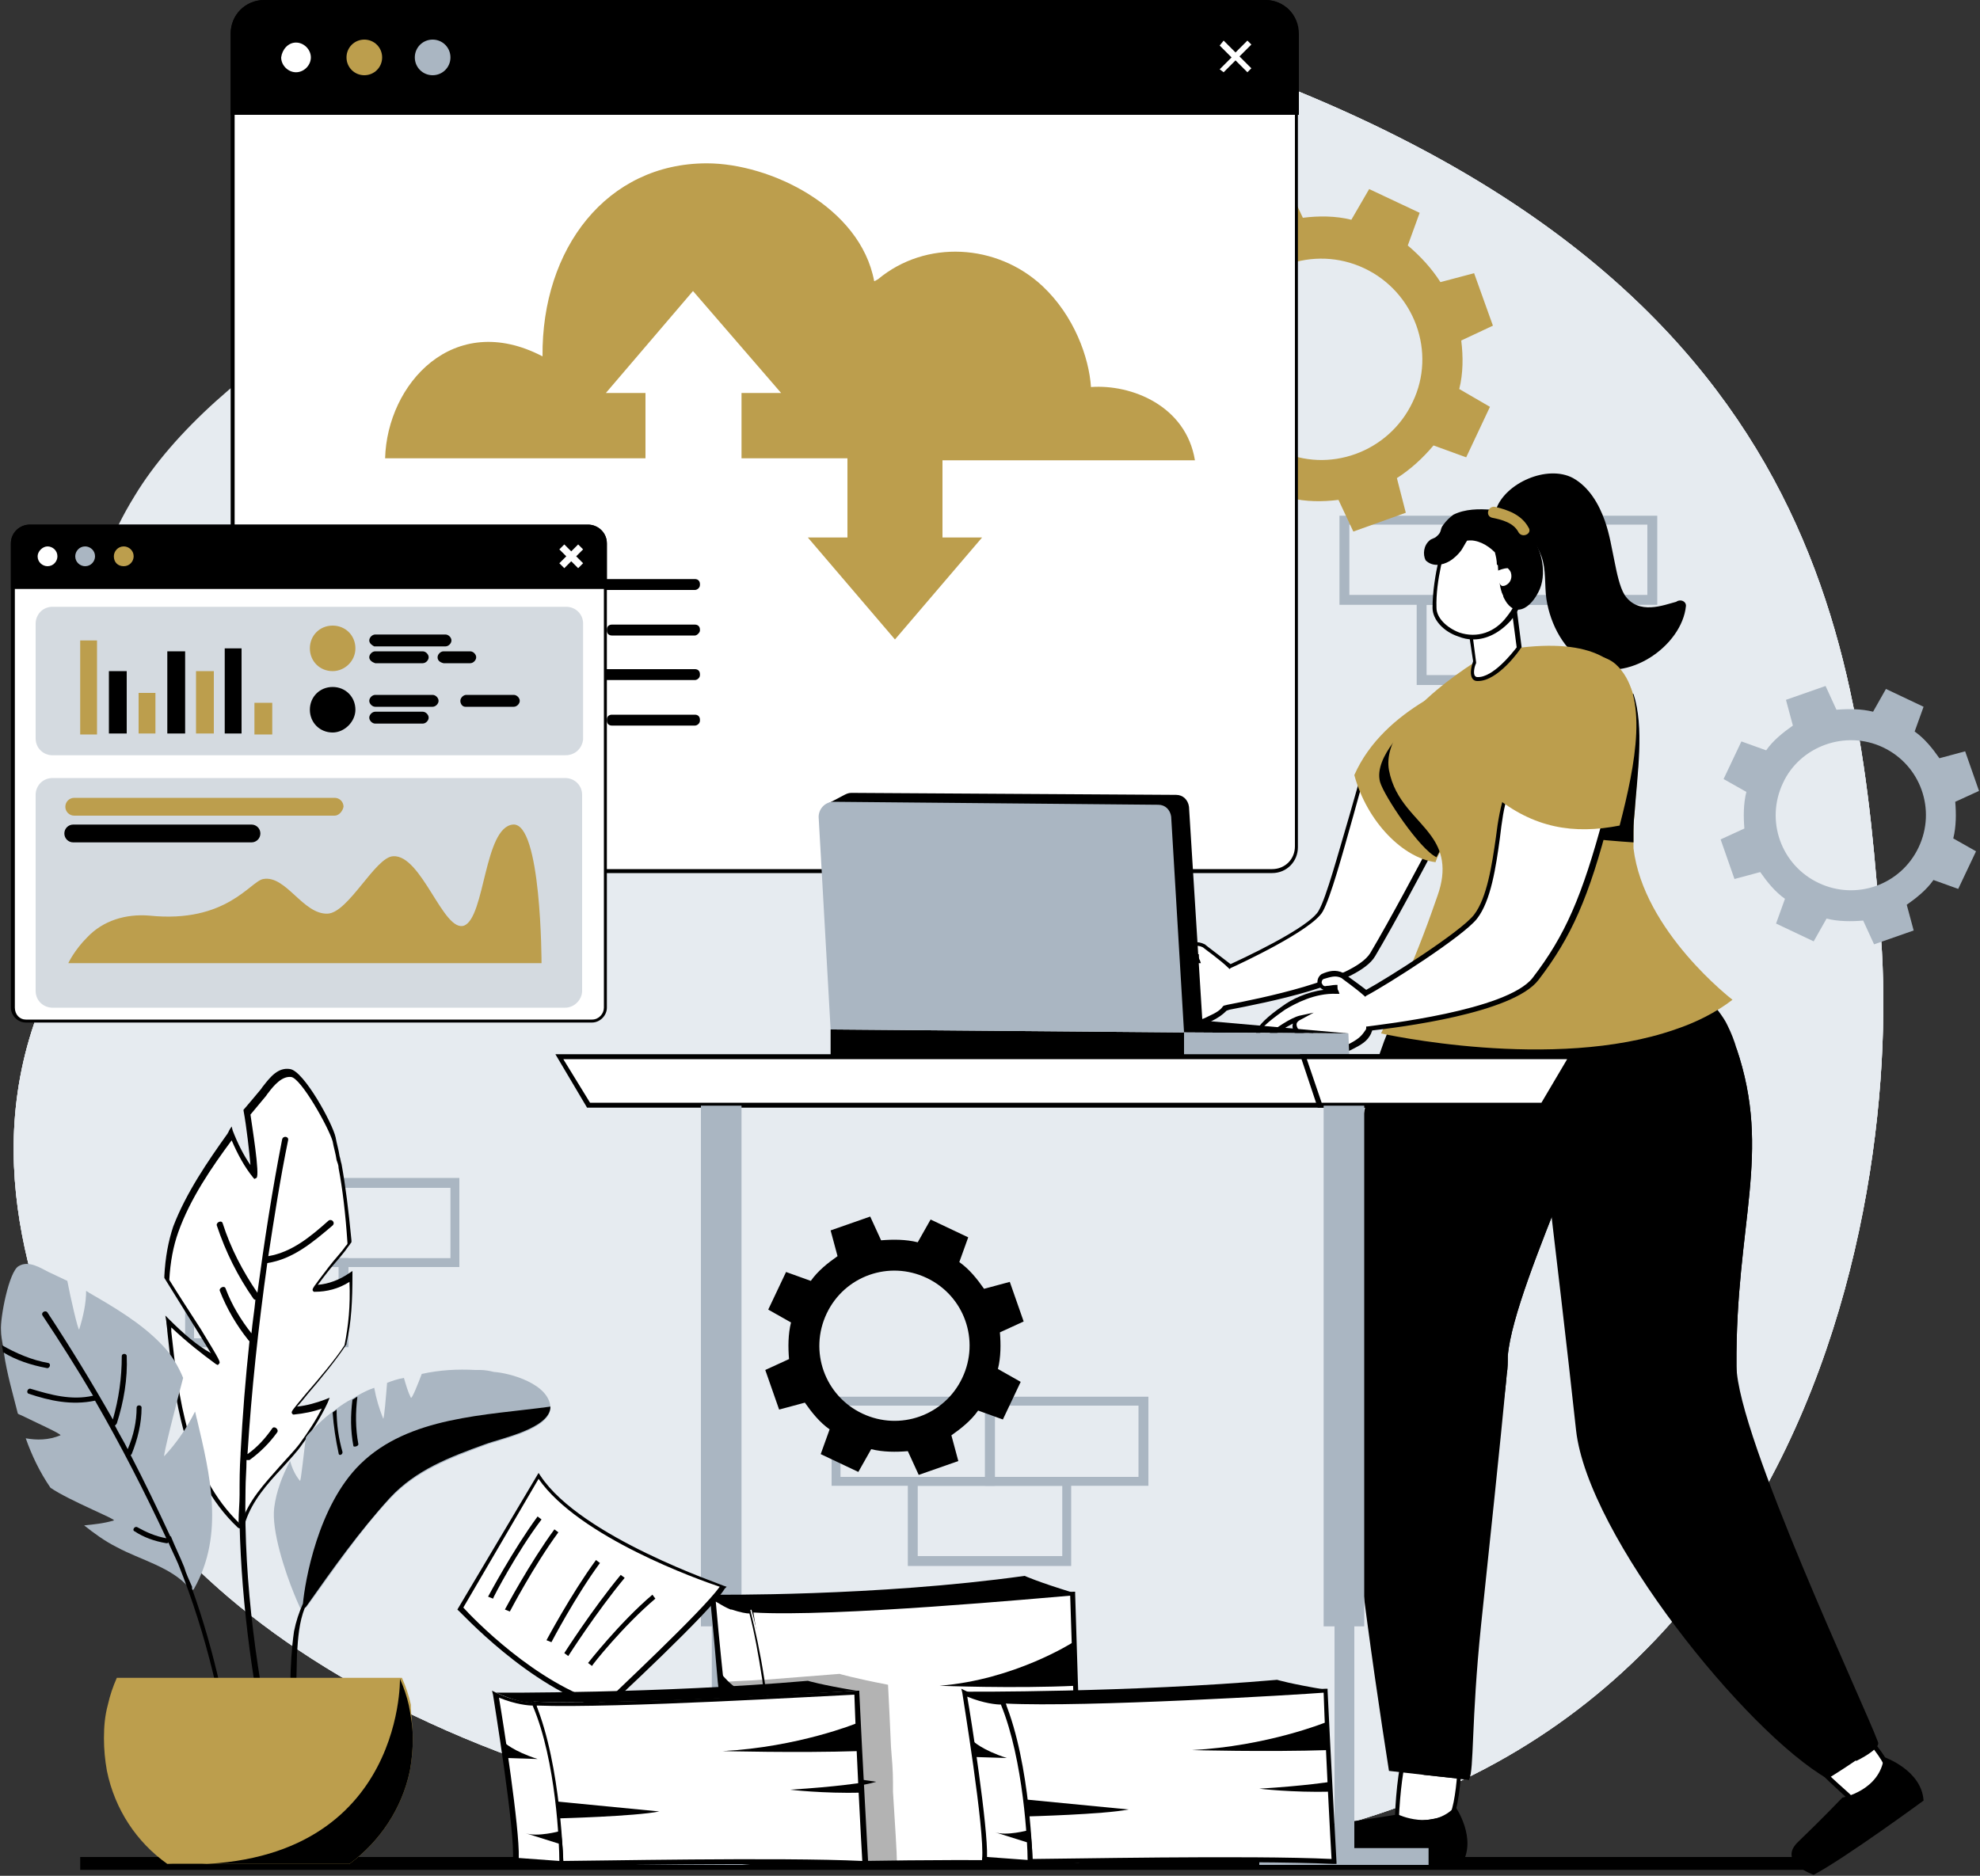 <?xml version="1.0" encoding="utf-8"?>
<!-- Generator: Adobe Illustrator 27.8.0, SVG Export Plug-In . SVG Version: 6.00 Build 0)  -->
<svg version="1.1" id="Layer_1" xmlns="http://www.w3.org/2000/svg" xmlns:xlink="http://www.w3.org/1999/xlink" x="0px" y="0px"
	 viewBox="0 0 200 189.5" style="enable-background:new 0 0 200 189.5;" xml:space="preserve">
<rect x="0" y="0" width="200" height="189.5" fill="#333333" stroke="none"/>
<style type="text/css">
	.st0{fill:#E6EBF0;}
	.st1{fill:#AAB6C2;}
	.st2{fill:#BC9E4D;}
	.st3{fill:#FFFFFF;}
	.st4{opacity:0.5;}
	.st5{opacity:0.5;fill:#AAB6C2;}
	.st6{opacity:0.3;}
</style>
<g>
	<g>
		<g>
			<path class="st0" d="M5.9,97.7c-9,17.2-2.4,33.5,1.3,42.6c7.6,18.8,33.1,42.8,94.3,47c78.8,5.4,90.7-63.1,88.5-92.6
				c-2.2-29.5-5.6-68.2-70.3-89.7C55.1-16.6,80.4,58.2,30.7,80.1C21.8,84,10.4,89,5.9,97.7z"/>
			<g>
				<defs>
					<path id="SVGID_1_" d="M5.9,97.7c-9,17.2-2.4,33.5,1.3,42.6c7.6,18.8,33.1,42.8,94.3,47c78.8,5.4,90.7-63.1,88.5-92.6
						c-2.2-29.5-5.6-68.2-70.3-89.7C55.1-16.6,80.4,58.2,30.7,80.1C21.8,84,10.4,89,5.9,97.7z"/>
				</defs>
				<use xlink:href="#SVGID_1_"  style="overflow:visible;fill:#E6EBF0;"/>
				<clipPath id="SVGID_00000103946220719920281510000006766123881251217295_">
					<use xlink:href="#SVGID_1_"  style="overflow:visible;"/>
				</clipPath>
			</g>
			<path class="st0" d="M10.6,66.5c0.8,1.8,2.4,3,4.3,3.2c7.4,0.7,18.1-2.4,29.1-16.3c12.3-15.5,25.8-31.5,12.6-30.2
				c-13.2,1.2-35.1,13.8-43,26.9C8.6,58.2,9.3,63.6,10.6,66.5z"/>
			<g>
				<defs>
					<path id="SVGID_00000050626976001830080490000001536299715299973513_" d="M5.9,97.7c-9,17.2-2.4,33.5,1.3,42.6
						c7.6,18.8,33.1,42.8,94.3,47c78.8,5.4,90.7-63.1,88.5-92.6c-2.2-29.5-5.6-68.2-70.3-89.7C55.1-16.6,80.4,58.2,30.7,80.1
						C21.8,84,10.4,89,5.9,97.7z"/>
				</defs>
				<use xlink:href="#SVGID_00000050626976001830080490000001536299715299973513_"  style="overflow:visible;fill:#E6EBF0;"/>
				<clipPath id="SVGID_00000057829896994677255330000018173407163807956886_">
					<use xlink:href="#SVGID_00000050626976001830080490000001536299715299973513_"  style="overflow:visible;"/>
				</clipPath>
			</g>
		</g>
		<g>
			<rect x="8.1" y="187.6" width="175.4" height="1.3"/>
		</g>
		<g>
			<g>
				<g>
					<g>
						<path class="st1" d="M46.4,128H29.9v-9h16.5V128z M30.9,127.1h14.6v-7.1H30.9V127.1z"/>
					</g>
					<g>
						<path class="st1" d="M35.1,136.1H18.7v-9h16.5V136.1z M19.6,135.2h14.6V128H19.6V135.2z"/>
					</g>
				</g>
				<g>
					<path class="st1" d="M87,50.5H70.6v-9H87V50.5z M71.5,49.5h14.6v-7.1H71.5V49.5z"/>
				</g>
				<g>
					<g>
						<path class="st1" d="M116,150.1H99.5v-9H116V150.1z M100.4,149.2H115V142h-14.6V149.2z"/>
					</g>
					<g>
						<path class="st1" d="M100.4,150.1H84v-9h16.5V150.1z M84.9,149.2h14.6V142H84.9V149.2z"/>
					</g>
					<g>
						<path class="st1" d="M108.2,158.2H91.7v-9h16.5V158.2z M92.7,157.2h14.6v-7.1H92.7V157.2z"/>
					</g>
				</g>
			</g>
			<g>
				<g>
					<g>
						<path class="st1" d="M102.5,91.6H86.1v-9h16.5V91.6z M87,90.7h14.6v-7.1H87V90.7z"/>
					</g>
					<g>
						<path class="st1" d="M113.8,99.7H97.4v-9h16.5V99.7z M98.3,98.8h14.6v-7.1H98.3V98.8z"/>
					</g>
				</g>
				<g>
					<g>
						<path class="st1" d="M167.4,61.1h-16.5v-9h16.5V61.1z M151.8,60.1h14.6V53h-14.6V60.1z"/>
					</g>
					<g>
						<path class="st1" d="M151.8,61.1h-16.5v-9h16.5V61.1z M136.3,60.1h14.6V53h-14.6V60.1z"/>
					</g>
					<g>
						<path class="st1" d="M159.6,69.2h-16.5v-9h16.5V69.2z M144.1,68.2h14.6v-7.1h-14.6V68.2z"/>
					</g>
				</g>
			</g>
		</g>
	</g>
	<g>
		<g>
			<g>
				<path class="st2" d="M118.7,26.3l-2.4,5.1l3.1,1.8c-0.4,1.6-0.4,3.3-0.2,4.9l-3.2,1.5l1.9,5.3l3.4-0.9c0.9,1.4,2,2.6,3.3,3.7
					l-1.2,3.3l5.1,2.4l1.8-3.1c1.6,0.4,3.3,0.4,4.9,0.2l1.5,3.2l5.3-1.9l-0.9-3.5c1.4-0.9,2.6-2,3.7-3.3l3.3,1.2l2.4-5.1l-3.1-1.8
					c0.4-1.6,0.4-3.3,0.2-4.9l3.2-1.5l-1.9-5.3l-3.4,0.9c-0.9-1.4-2-2.6-3.3-3.7l1.2-3.3l-5.1-2.4l-1.8,3.1
					c-1.6-0.4-3.3-0.4-4.9-0.2l-1.5-3.2l-5.3,1.9l0.9,3.4c-1.4,0.9-2.6,2-3.7,3.3L118.7,26.3z M137.8,27.1c5.1,2.4,7.3,8.5,4.9,13.5
					c-2.4,5.1-8.5,7.3-13.5,4.9c-5.1-2.4-7.3-8.5-4.9-13.5C126.6,26.9,132.7,24.7,137.8,27.1z"/>
			</g>
		</g>
		<g>
			<g>
				<path d="M79.4,128.5l-1.8,3.8l2.3,1.3c-0.3,1.2-0.3,2.5-0.2,3.7l-2.4,1.1l1.4,4l2.6-0.7c0.7,1,1.5,2,2.5,2.7l-0.9,2.5l3.8,1.8
					l1.3-2.3c1.2,0.3,2.5,0.3,3.7,0.2l1.1,2.4l4-1.4l-0.7-2.6c1-0.7,2-1.5,2.7-2.5l2.5,0.9l1.8-3.8l-2.3-1.3
					c0.3-1.2,0.3-2.5,0.2-3.7l2.4-1.1l-1.4-4l-2.6,0.7c-0.7-1-1.5-2-2.5-2.7l0.9-2.5l-3.8-1.8l-1.3,2.3c-1.2-0.3-2.5-0.3-3.7-0.2
					l-1.1-2.4l-4,1.4l0.7,2.6c-1,0.7-2,1.5-2.7,2.5L79.4,128.5z M93.6,129.1c3.8,1.8,5.4,6.3,3.6,10.1c-1.8,3.8-6.3,5.4-10.1,3.6
					s-5.4-6.3-3.6-10.1C85.3,128.9,89.8,127.3,93.6,129.1z"/>
			</g>
		</g>
		<g>
			<path class="st1" d="M175.9,74.9l-1.8,3.8l2.3,1.3c-0.3,1.2-0.3,2.5-0.2,3.7l-2.4,1.1l1.4,4l2.6-0.7c0.7,1,1.5,2,2.5,2.7
				l-0.9,2.5l3.8,1.8l1.3-2.3c1.2,0.3,2.5,0.3,3.7,0.2l1.1,2.4l4-1.4l-0.7-2.6c1-0.7,2-1.5,2.7-2.5l2.5,0.9l1.8-3.8l-2.3-1.3
				c0.3-1.2,0.3-2.5,0.2-3.7l2.4-1.1l-1.4-4l-2.6,0.7c-0.7-1-1.5-2-2.5-2.7l0.9-2.5l-3.8-1.8l-1.3,2.3c-1.2-0.3-2.5-0.3-3.7-0.2
				l-1.1-2.4l-4,1.4l0.7,2.6c-1,0.7-2,1.5-2.7,2.5L175.9,74.9z M190.2,75.5c3.8,1.8,5.4,6.3,3.6,10.1c-1.8,3.8-6.3,5.4-10.1,3.6
				c-3.8-1.8-5.4-6.3-3.6-10.1C181.8,75.4,186.4,73.7,190.2,75.5z"/>
		</g>
		<g>
			<g>
				<g>
					<g>
						<path class="st3" d="M26,88c-1.4,0-2.5-1.1-2.5-2.5V3.4c0-1.8,1.4-3.2,3.2-3.2h101.1c1.8,0,3.2,1.4,3.2,3.2v82.2
							c0,1.4-1.1,2.5-2.5,2.5H26z"/>
						<path d="M127.8,0.3c1.7,0,3,1.4,3,3v82.2c0,1.3-1,2.3-2.3,2.3H26c-1.3,0-2.3-1-2.3-2.3V3.4c0-1.7,1.4-3,3-3H127.8L127.8,0.3z
							 M127.8,0H26.7c-1.9,0-3.4,1.5-3.4,3.4v82.2c0,1.5,1.2,2.6,2.6,2.6h102.6c1.5,0,2.6-1.2,2.6-2.6V3.4
							C131.2,1.5,129.7,0,127.8,0L127.8,0z"/>
					</g>
				</g>
				<g>
					<path d="M131.2,11.6H23.3V3.4c0-1.9,1.5-3.4,3.4-3.4h101.1c1.9,0,3.4,1.5,3.4,3.4V11.6z"/>
				</g>
				<g>
					<path class="st1" d="M41.9,5.8c0-1,0.8-1.8,1.8-1.8c1,0,1.8,0.8,1.8,1.8c0,1-0.8,1.8-1.8,1.8C42.7,7.6,41.9,6.8,41.9,5.8z"/>
					<path class="st2" d="M35,5.8c0-1,0.8-1.8,1.8-1.8c1,0,1.8,0.8,1.8,1.8c0,1-0.8,1.8-1.8,1.8C35.8,7.6,35,6.8,35,5.8z"/>
					<g>
						<path class="st3" d="M29.9,7.4c-0.9,0-1.6-0.7-1.6-1.6c0-0.9,0.7-1.6,1.6-1.6c0.9,0,1.6,0.7,1.6,1.6
							C31.6,6.7,30.8,7.4,29.9,7.4z"/>
						<path d="M29.9,4.3c0.8,0,1.5,0.7,1.5,1.5c0,0.8-0.7,1.5-1.5,1.5c-0.8,0-1.5-0.7-1.5-1.5C28.5,5,29.1,4.3,29.9,4.3L29.9,4.3z
							 M29.9,4c-1,0-1.8,0.8-1.8,1.8c0,1,0.8,1.8,1.8,1.8c1,0,1.8-0.8,1.8-1.8C31.7,4.8,30.9,4,29.9,4L29.9,4z"/>
					</g>
				</g>
				<g>
					<polygon class="st3" points="122.9,7 124.2,5.8 122.9,4.5 123.6,3.8 124.8,5.1 126.1,3.8 126.7,4.5 125.5,5.8 126.7,7 
						126.1,7.7 124.8,6.4 123.6,7.7 					"/>
					<path d="M123.6,4.1l1,1l0.2,0.2l0.2-0.2l1-1l0.4,0.4l-1,1l-0.2,0.2l0.2,0.2l1,1l-0.4,0.4l-1-1l-0.2-0.2l-0.2,0.2l-1,1L123.2,7
						l1-1l0.2-0.2l-0.2-0.2l-1-1L123.6,4.1L123.6,4.1z M126.1,3.6l-1.3,1.3l-1.3-1.3l-0.9,0.9l1.3,1.3L122.7,7l0.9,0.9l1.3-1.3
						l1.3,1.3L127,7l-1.3-1.3l1.3-1.3L126.1,3.6L126.1,3.6z"/>
				</g>
			</g>
			<g>
				<path class="st2" d="M95.2,54.3h4l-8.8,10.3l-8.8-10.3h4v-8H74.9v-6.6h4L70,29.4l-8.8,10.3h4v6.6H38.9c0.2-7.5,6.9-15,15.9-10.3
					c-0.1-10.9,6.5-19.5,16.6-19.5c6.4,0,15.5,4.4,16.9,11.9c0.1,0,0.2-0.1,0.4-0.2c4.8-4,12-3.6,16.6,0.7c3.2,3,4.7,7.2,4.9,10.2
					c4.1-0.3,9.6,1.9,10.5,7.4H95.2V54.3z"/>
			</g>
			<g>
				<path d="M54.3,59.6H38.8c-0.3,0-0.5-0.2-0.5-0.5V59c0-0.3,0.2-0.5,0.5-0.5h15.5c0.3,0,0.5,0.2,0.5,0.5v0.1
					C54.8,59.4,54.6,59.6,54.3,59.6z"/>
				<path d="M70.2,59.6H57c-0.3,0-0.5-0.2-0.5-0.5V59c0-0.3,0.2-0.5,0.5-0.5h13.2c0.3,0,0.5,0.2,0.5,0.5v0.1
					C70.7,59.4,70.4,59.6,70.2,59.6z"/>
				<path d="M48.9,64.2H38.8c-0.3,0-0.5-0.2-0.5-0.5v-0.1c0-0.3,0.2-0.5,0.5-0.5h10.1c0.3,0,0.5,0.2,0.5,0.5v0.1
					C49.4,63.9,49.2,64.2,48.9,64.2z"/>
				<path d="M59.6,64.2H51c-0.3,0-0.5-0.2-0.5-0.5v-0.1c0-0.3,0.2-0.5,0.5-0.5h8.5c0.3,0,0.5,0.2,0.5,0.5v0.1
					C60,63.9,59.8,64.2,59.6,64.2z"/>
				<path d="M70.2,64.2h-8.4c-0.3,0-0.5-0.2-0.5-0.5v-0.1c0-0.3,0.2-0.5,0.5-0.5h8.4c0.3,0,0.5,0.2,0.5,0.5v0.1
					C70.7,63.9,70.4,64.2,70.2,64.2z"/>
				<path d="M54.3,68.7H38.8c-0.3,0-0.5-0.2-0.5-0.5v-0.1c0-0.3,0.2-0.5,0.5-0.5h15.5c0.3,0,0.5,0.2,0.5,0.5v0.1
					C54.8,68.5,54.6,68.7,54.3,68.7z"/>
				<path d="M70.2,68.7H57c-0.3,0-0.5-0.2-0.5-0.5v-0.1c0-0.3,0.2-0.5,0.5-0.5h13.2c0.3,0,0.5,0.2,0.5,0.5v0.1
					C70.7,68.5,70.4,68.7,70.2,68.7z"/>
				<path d="M48.9,73.3H38.8c-0.3,0-0.5-0.2-0.5-0.5v-0.1c0-0.3,0.2-0.5,0.5-0.5h10.1c0.3,0,0.5,0.2,0.5,0.5v0.1
					C49.4,73.1,49.2,73.3,48.9,73.3z"/>
				<path d="M59.6,73.3H51c-0.3,0-0.5-0.2-0.5-0.5v-0.1c0-0.3,0.2-0.5,0.5-0.5h8.5c0.3,0,0.5,0.2,0.5,0.5v0.1
					C60,73.1,59.8,73.3,59.6,73.3z"/>
				<path d="M70.2,73.3h-8.4c-0.3,0-0.5-0.2-0.5-0.5v-0.1c0-0.3,0.2-0.5,0.5-0.5h8.4c0.3,0,0.5,0.2,0.5,0.5v0.1
					C70.7,73.1,70.4,73.3,70.2,73.3z"/>
			</g>
		</g>
		<g>
			<g>
				<g>
					<g>
						<path class="st3" d="M113,101.4c0.2-0.8,1.9-2,2.6-2.5c1.5-1,3.4-1.8,5.3-1.7c0-0.1-0.1-0.3-0.1-0.4c-0.3,0-0.6,0-0.8,0.1
							c-0.7,0.1-1.1-0.9-0.4-1.2c0.7-0.3,1.3-0.5,2-0.1c0.1,0,1.8,1.3,2.7,2.1c3.2-1.4,8.3-4.1,9.2-5.6c1.4-2.5,4.4-15.2,4.9-15.4
							c5.3-1.9,8.4,5.8,7.3,7.1c-0.1,0.1-4.5,8.5-7,12.7c-1.7,2.9-11.9,4.8-14.9,5.4c-0.3,0.4-0.8,0.7-1.6,1.1
							c-1.7,1-2.8-0.1-2.4-0.4c-1,0.4-1.9-0.3-1.6-0.7c-0.9,0.1-2.2-1.2-0.9-1.9c-0.8,0.2-2.4,1.2-3.1,1.8
							C113.6,102.4,112.8,102,113,101.4z"/>
						<path d="M120.8,103.6c-0.6,0-1-0.2-1.2-0.5c0-0.1-0.1-0.1-0.1-0.2c-0.6,0.1-1.2-0.1-1.5-0.4c-0.1-0.1-0.1-0.2-0.1-0.4
							c-0.6-0.1-1.2-0.5-1.3-1c0-0.1-0.1-0.3,0-0.6c-0.8,0.4-1.7,1-2.2,1.5c-0.4,0.4-0.8,0.4-1.2,0.2c-0.3-0.2-0.4-0.5-0.3-0.9
							c0.2-0.6,1.1-1.5,2.7-2.6c0.8-0.6,2.4-1.4,4.1-1.6c-0.3-0.1-0.5-0.4-0.6-0.6c-0.1-0.4,0.1-0.8,0.4-1c0.7-0.3,1.4-0.5,2.2-0.1
							c0.1,0.1,1.7,1.3,2.6,2c3.9-1.8,8.2-4.1,8.9-5.4c0.8-1.4,2-5.9,3.1-9.6c1.4-5,1.7-5.8,2-5.9c2.3-0.8,4.6,0,6.2,2.3
							c1.3,1.9,2,4.3,1.3,5.1c0,0-0.3,0.5-0.6,1.2c-1.3,2.5-4.4,8.3-6.3,11.5c-1.7,2.9-11.1,4.7-14.7,5.4l-0.3,0.1
							c-0.4,0.4-0.8,0.7-1.6,1.1C121.7,103.5,121.2,103.6,120.8,103.6z M121.2,101.8l-1.3,0.9c0,0,0.1,0.1,0.2,0.2
							c0.2,0.1,0.8,0.4,1.9-0.2c0.9-0.4,1.3-0.7,1.5-1l0.1-0.1l0.4-0.1c3.1-0.6,12.7-2.5,14.4-5.2c1.9-3.2,5-9,6.3-11.5
							c0.6-1.1,0.6-1.2,0.7-1.2c0.4-0.5,0.1-2.7-1.3-4.6c-0.9-1.3-2.8-3.2-5.7-2.2c-0.3,0.4-1,3.1-1.7,5.6c-1.1,3.9-2.3,8.3-3.1,9.7
							c-1.1,1.9-8.4,5.3-9.3,5.7l-0.1,0.1l-0.1-0.1c-0.8-0.8-2.5-2-2.6-2.1c-0.6-0.3-1.1-0.1-1.8,0.1c-0.2,0.1-0.2,0.3-0.2,0.4
							c0.1,0.2,0.2,0.4,0.5,0.3c0.3,0,0.6-0.1,0.9-0.1l0.2,0l0,0.2c0,0.1,0,0.3,0.1,0.4l0.1,0.3l-0.3,0c-2.2-0.1-4.2,1-5.2,1.6
							c-2.1,1.4-2.5,2-2.6,2.3l0,0c0,0.2,0,0.3,0.1,0.4c0.1,0.1,0.4,0.1,0.7-0.2c0.7-0.6,2.3-1.7,3.2-1.9l1.4-0.3l-1.3,0.7
							c-0.4,0.2-0.5,0.4-0.4,0.7c0.1,0.4,0.7,0.8,1.2,0.7l0.5-0.1l-0.3,0.4c0,0,0,0.1,0,0.2c0.2,0.2,0.7,0.4,1.3,0.2L121.2,101.8z"
							/>
					</g>
					<g>
						<path class="st2" d="M147.9,77.9c0.3,1.3,0.2,3.6-1.1,5.7c-0.2,0.3-1.6,2.8-1.8,3.5c-3.2-0.4-6.9-4-8.2-8.8
							c1.5-3.4,4.3-5.8,7.1-7.5c0.4-0.2,0.7-0.4,1.1-0.6c0.9-0.5,1.9-0.9,2.7-1.2C150.8,67.9,147.5,76.2,147.9,77.9z"/>
					</g>
					<g>
						<path d="M144.9,70.6c-0.2,0.4-0.4,0.8-0.6,1.2c-1.5,3.9-0.8,8.3,2.7,11.3c-0.2,0.3-1.7,3.1-1.9,3.5c-1.7-0.8-5.3-6.2-5.7-7.6
							c-0.7-2.6,3.1-5.9,3.2-6.1c0,0,1.8-2.5,2.2-2.7C145,70.3,145,70.4,144.9,70.6z"/>
					</g>
				</g>
				<g>
					<g>
						<path class="st3" d="M183.2,177.7c0-0.7,4.4-3.3,4.6-3.1c0.7,0.7,3,3.4,2.8,4c-0.1,0.6-2.4,4.3-3,3.6
							C187.1,181.7,183.2,178.4,183.2,177.7z"/>
						<path d="M187.8,182.6c-0.1,0-0.3-0.1-0.4-0.2c-0.1-0.1-0.5-0.5-1-0.9c-2.3-2.1-3.5-3.3-3.5-3.8l0,0c0-0.9,3.5-2.9,4.4-3.3
							c0.2-0.1,0.4-0.1,0.6,0c0.4,0.4,3.1,3.4,2.9,4.2c-0.1,0.6-1.9,3.6-2.9,3.9C188,182.6,187.9,182.6,187.8,182.6z M183.4,177.7
							c0,0.5,2.3,2.5,3.3,3.4c0.5,0.5,0.9,0.8,1,1c0,0,0.1,0,0.2-0.1c0.8-0.5,2.3-3,2.4-3.5c0.1-0.5-1.8-2.8-2.7-3.8
							C187,175,183.5,177.2,183.4,177.7z"/>
					</g>
				</g>
				<g>
					<path d="M190.3,177.5c0,0,3.8,1.3,4,4.4c0,0-7.9,5.8-11.1,7.5c0,0-3.8-1.3-1.5-3.4c2.3-2.2,4.4-4.4,4.4-4.4
						S189.9,180.9,190.3,177.5z"/>
				</g>
				<g>
					<g>
						<path class="st3" d="M141.9,177.6c0.6-0.5,5.4,0.8,5.4,1.1c0,0.9-0.3,4.5-0.9,4.9c-0.5,0.4-5.5,1.2-5.4,0.3
							C141.1,183,141.4,178.1,141.9,177.6z"/>
						<path d="M142.4,184.5c-0.5,0-1-0.1-1.2-0.2c-0.3-0.1-0.3-0.4-0.3-0.5c0-1,0.3-5.8,0.9-6.4l0,0c0.6-0.6,4.5,0.5,5.4,0.9
							c0.2,0.1,0.4,0.2,0.4,0.4c0,0.6-0.3,4.6-1,5C146.2,184,143.9,184.5,142.4,184.5z M141.3,183.8c0,0,0,0.1,0.3,0.1
							c1.2,0.3,4.5-0.3,4.8-0.6c0.4-0.3,0.8-3.3,0.8-4.6c-0.6-0.4-4.6-1.3-5.1-1C141.8,178.1,141.4,181.1,141.3,183.8L141.3,183.8z"
							/>
					</g>
				</g>
				<g>
					<path d="M147,182.5c0,0,2.3,3.3,0.6,5.9c0,0-9.8,0-13.4-0.6c0,0-2.3-3.3,0.9-3.6c3.1-0.4,6.1-0.9,6.1-0.9S144.7,185,147,182.5z
						"/>
				</g>
				<g>
					<path d="M140.3,178.9l3.5,0.4l4.6,0.5l0,0c0,0,0-0.1,0-0.1c0,0,0,0,0,0c0.4-0.9,0-8.4-0.1-14.6c0-7.8,3.3-18.7,3.9-26.3
						c0.1-0.6,0.1-1.2,0.1-1.8c0.3-3.8,3.3-11.2,5.8-17.5c0.4-0.9,0.7-1.8,1-2.7c1.6-4.2,2.7-7.6,2-8.4c-1.8-2-11.6-16.5-17.6-9.8
						c-6.8,7.7-7.9,27.7-7.9,38.6C135.7,147.9,138.6,168.1,140.3,178.9z"/>
				</g>
				<g>
					<path d="M143.8,179.3l4.6,0.5l0,0c0,0,0-0.1,0-0.1c0,0,0,0,0,0c0.5-0.8,0.2-5.8,1.2-15.5c0.8-7.7,1.9-17.8,2.6-25.4
						c0.1-0.6,0.1-1.2,0.1-1.8c0.3-3.8,3.3-11.2,5.8-17.5c0.4-0.9,0.7-1.8,1-2.7c-0.1,0-0.1-0.1-0.2-0.1c-0.2-0.1-0.4-0.1-0.5,0
						c-1.5-2-4.8-4-6.6-1.1c-1,1.7,0.1,3.6,0.2,5.3c0.2,3.5-2,6.6-3.3,9.6c-4.8,10.8-0.9,22.8-2.2,34.1
						C145.9,170.5,143.3,173.2,143.8,179.3z"/>
				</g>
				<g>
					<path d="M159.2,144.5c1.2,10.7,17.2,30.5,25.4,35.2c0,0,5.2-3.2,5-3.7c-1.3-3.6-4.8-7.8-6.9-14.7c-3.8-12.3-7.3-16.1-7.3-23.3
						c-0.1-14.4,3.6-21.5,0-32.1c-0.2-0.7-0.5-1.5-0.9-2.3c-0.8-1.8-4-4.8-5.3-6.9c-0.2-0.3-10.8,1.3-14.7,5.5
						C154.2,102.7,157.4,127.8,159.2,144.5z"/>
				</g>
				<g>
					<path d="M173,132.9c-0.1,0.7-0.1,1.5-0.1,2.2c-0.1,7.1,2.3,13,5.5,19.2c3.2,6.2,8,22.8,9.1,23.6c1.2-0.6,2.4-1.4,2.2-1.9
						c-1.3-3.6-14.2-30.9-14.3-38c-0.1-14.4,3.6-21.5,0-32.1c-1.4,1.5-1.9,5.2-2,6.7C172.5,119.3,172.4,126.2,173,132.9z"/>
				</g>
				<g>
					<path d="M169.3,60.8c-1.2,0.3-3.8,1.4-5.2-0.7c-0.5-0.8-0.8-2.3-1-3.3c-0.3-1.4-0.5-2.8-1-4.2c-0.6-1.7-1.6-3.4-3.2-4.3
						c-2.6-1.4-6.9,0.5-7.8,3.2c-0.1,0.3,0,0.5,0.2,0.6c0,0,0,0.1,0.1,0.1c1.7,1.5,3.3,1.3,4.3,4c0.5,1.4,0.3,2.9,0.5,4.3
						c0.4,2.6,1.8,5.3,4.2,6.6c3.9,2,9.5-1.8,9.9-5.9C170.3,60.7,169.7,60.5,169.3,60.8z"/>
				</g>
				<g>
					<path class="st2" d="M175,101c-1.7,1.3-3.7,2.3-5.8,3c-12.3,4.3-29.7,0.4-29.7,0.4s2.9-6,5.1-12.2c0.2-0.6,0.4-1.1,0.6-1.7
						c1-2.8,0.4-4.6-0.6-6c-1.4-2-3.7-3.5-4.3-6.7c-1-5.6,10.3-11.9,10.3-11.9c17.8-3.5,15,7.6,14.5,16.4c-0.1,0.8-0.1,1.6-0.1,2.3
						c0,0.2,0,0.3,0,0.5c0,0.2,0,0.4,0,0.6C166,94.1,175,101,175,101z"/>
				</g>
				<path d="M159.2,72.2l1.4-0.4l4.4-1.7c1.1,3.4,0.4,8,0.1,12.1c-0.1,0.8-0.1,1.6-0.1,2.3c0,0.2,0,0.3,0,0.5c0,0,0,0.1,0,0.1
					c-1.5-0.1-4-0.3-5.3-0.5c-1.9-0.2-6.9-4-6.9-4L159.2,72.2z"/>
				<g>
					<g>
						<path class="st3" d="M148.5,63.7l0.4,3.2c0,0-0.6,1.7,0.2,1.7c1.9,0.1,4.2-3.2,4.2-3.2l-0.6-4.3L148.5,63.7z"/>
						<path d="M149.3,68.8c0,0-0.1,0-0.1,0c-0.2,0-0.4-0.1-0.5-0.3c-0.3-0.5,0-1.4,0.1-1.7l-0.5-3.3l4.8-2.8l0.6,4.7l-0.1,0.1
							C153.5,65.7,151.3,68.8,149.3,68.8z M148.7,63.8l0.4,3.1l0,0.1c-0.2,0.4-0.3,1.1-0.1,1.3c0,0,0.1,0.1,0.2,0.1
							c1.6,0.1,3.6-2.5,4-3l-0.5-3.8L148.7,63.8z"/>
					</g>
				</g>
				<g>
					<g>
						<path class="st3" d="M146.1,54.5c0,0-1.2,3.7-1.2,6.9c0,2.3,4.6,4.7,7.5,1.1c2.9-3.7,1.3-8.4,1.3-8.4L146.1,54.5z"/>
						<path d="M148.8,64.6c-0.5,0-1-0.1-1.5-0.3c-1.5-0.5-2.6-1.7-2.6-2.9c0-3.3,1.2-7,1.2-7l0-0.1l8-0.4l0.1,0.2
							c0,0,1.6,4.9-1.4,8.6C151.5,63.9,150.2,64.6,148.8,64.6z M146.2,54.7c-0.2,0.7-1.2,3.9-1.1,6.7c0,1,1,2,2.3,2.5
							c1.8,0.6,3.6,0,4.8-1.6c2.5-3.1,1.6-7.2,1.3-8L146.2,54.7z"/>
					</g>
				</g>
				<g>
					<path d="M144.4,54.6c0.2-0.2,0.5-0.2,0.7-0.4c0.6-0.5,0.3-0.7,0.7-1.2c0.3-0.4,0.6-0.7,1-1c1.2-0.6,2.6-0.6,3.9-0.5
						c0.4,0,0.5,0.4,0.4,0.7c1.3,0.1,2.8,1.1,3.4,1.8c1.3,1.4,1.8,4.1,0.9,5.8c-0.7,1.4-2.1,2.6-3.2,1.1c-0.8-1.2-0.9-2.4-1-3.8
						c0-0.5-0.1-0.9-0.2-1.3c-0.8-0.8-1.8-1.3-2.8-1.2c-0.2,0.3-0.4,0.7-0.6,1c-0.3,0.4-0.7,0.8-1.2,1.1c-0.7,0.4-1.7,0.6-2.4-0.1
						C143.7,56,143.8,55.1,144.4,54.6z"/>
				</g>
				<g>
					<g>
						<path class="st3" d="M151.1,57.5c0,0,1.3-0.8,1.7,0.2c0.4,1.1-0.5,1.8-1,1.7C151.2,59.4,150.8,58,151.1,57.5z"/>
						<path d="M151.8,59.7c-0.1,0-0.1,0-0.2,0c-0.3-0.1-0.5-0.3-0.7-0.7c-0.2-0.5-0.3-1.2-0.1-1.6l0-0.1l0.1,0c0,0,0.8-0.5,1.4-0.3
							c0.3,0.1,0.5,0.3,0.6,0.6c0.2,0.6,0.1,1.1-0.2,1.6C152.5,59.6,152.1,59.7,151.8,59.7z M151.2,57.7c-0.1,0.3,0,0.8,0.2,1.1
							c0.1,0.2,0.2,0.4,0.4,0.4c0.2,0,0.4-0.1,0.6-0.3c0.1-0.1,0.4-0.5,0.2-1.1c-0.1-0.2-0.2-0.3-0.3-0.4
							C151.9,57.4,151.4,57.6,151.2,57.7z"/>
					</g>
				</g>
				<g>
					<path class="st2" d="M154.4,53.3c-0.7-1.3-2.1-1.8-3.4-2.1c-0.7-0.1-1,0.9-0.3,1.1c1,0.2,2.2,0.5,2.7,1.5
						C153.8,54.4,154.8,53.9,154.4,53.3z"/>
				</g>
				<g>
					<path class="st3" d="M127,104.2c0.2-0.8,1.9-2,2.6-2.5c1.5-1,3.4-1.8,5.3-1.7c0-0.1-0.1-0.3-0.1-0.4c-0.3,0-0.6,0-0.8,0.1
						c-0.7,0.1-1.1-0.9-0.4-1.2c0.7-0.3,1.3-0.5,2-0.1c0.1,0,1.4,1,2.3,1.8c2.1-1.1,9.7-6,11.1-7.7c2.1-2.7,2.1-9.4,3.1-12.3
						c0.2-0.6,0.3-1.1,0.4-1.5c0.2-1.2,11.5-3.1,9.8,3.6c0,0,0,0.1,0,0.1c-2.2,8.4-4,12.3-7.2,16.5c-2.6,3.4-15.1,4.9-16.8,5
						c0,0.1-0.1,0.3-0.2,0.4c-0.4,0.8-0.8,1-2,1.6c-1.7,1-2.8-0.1-2.4-0.4c-1,0.4-1.9-0.3-1.6-0.7c-0.9,0.1-2.2-1.2-0.9-1.9
						c-0.8,0.2-2.4,1.2-3.1,1.8C127.5,105.2,126.8,104.9,127,104.2z"/>
					<path d="M134.8,106.5c-0.6,0-1.1-0.2-1.2-0.5c0-0.1-0.1-0.1-0.1-0.2c-0.7,0.1-1.2-0.1-1.5-0.4c-0.1-0.1-0.1-0.2-0.1-0.4
						c-0.6-0.1-1.2-0.5-1.3-1c0-0.1-0.1-0.3,0-0.6c-0.8,0.4-1.7,1-2.2,1.5c-0.4,0.4-0.8,0.4-1.2,0.2c-0.3-0.2-0.4-0.5-0.3-0.9
						c0.2-0.6,1.1-1.5,2.7-2.6c0.8-0.6,2.4-1.4,4.1-1.6c-0.3-0.1-0.5-0.4-0.6-0.6c-0.1-0.4,0.1-0.8,0.4-1c0.7-0.3,1.4-0.5,2.2-0.1
						c0.1,0.1,1.4,1,2.3,1.7c2.2-1.2,9.6-5.9,10.9-7.6c1.3-1.7,1.8-5,2.2-7.8c0.2-1.7,0.5-3.3,0.9-4.4c0.2-0.6,0.3-1.1,0.4-1.5
						c0-0.3,0.4-0.6,1.1-0.8c1.8-0.7,6.3-1.1,8.3,0.7c1,0.9,1.2,2.1,0.8,3.8c0,0,0,0.1,0,0.1c-2.1,8.2-3.9,12.2-7.2,16.5
						c-2.6,3.4-14.2,4.8-16.8,5.1c0,0.1-0.1,0.2-0.1,0.3c-0.4,0.8-0.9,1.1-2.1,1.7C135.7,106.4,135.2,106.5,134.8,106.5z
						 M135.2,104.7l-1.3,0.9c0,0,0.1,0.1,0.2,0.2c0.2,0.1,0.8,0.4,1.9-0.2c1.2-0.6,1.5-0.9,1.9-1.5c0.1-0.1,0.1-0.2,0.1-0.3l0-0.1
						l0.1,0c1.4-0.2,14.1-1.6,16.7-4.9c3.3-4.3,5-8.2,7.2-16.4l0-0.1c0.6-2.2-0.2-3.6-2.4-4.2c-2.9-0.8-6.8,0.2-6.9,0.7
						c-0.1,0.4-0.2,0.9-0.4,1.6c-0.4,1.1-0.6,2.6-0.8,4.3c-0.4,2.9-0.9,6.3-2.3,8.1c-1.4,1.8-9.1,6.7-11.2,7.8l-0.1,0.1l-0.1-0.1
						c-0.9-0.8-2.2-1.7-2.3-1.8c-0.6-0.3-1.1-0.1-1.8,0.1c-0.2,0.1-0.2,0.3-0.2,0.4c0.1,0.2,0.2,0.4,0.5,0.3c0.3,0,0.6-0.1,0.9-0.1
						l0.2,0l0,0.2c0,0.1,0,0.3,0.1,0.4l0.1,0.3l-0.3,0c-2.2-0.1-4.2,1-5.2,1.6c-2,1.4-2.5,2-2.5,2.3l0,0c0,0.2,0,0.3,0.1,0.4
						c0.1,0.1,0.4,0.1,0.7-0.2c0.7-0.6,2.3-1.7,3.2-1.9l1.4-0.3l-1.3,0.7c-0.4,0.2-0.5,0.4-0.4,0.7c0.1,0.4,0.7,0.8,1.2,0.7l0.5-0.1
						l-0.3,0.4c0,0,0,0.1,0,0.2c0.2,0.2,0.7,0.4,1.3,0.2L135.2,104.7z"/>
				</g>
				<g>
					<path class="st2" d="M150.8,80.3c0.2-1.1,1.5-8.4,5.1-11.9c1.6-1.6,5.1-3.2,7.3-1.3c3.4,3.1,2,10.1,0.4,16.3
						C159,84.3,154.9,83.7,150.8,80.3z"/>
				</g>
				<path class="st3" d="M151.3,57.1c0,0,0.1,2.3,0.5,3c0.4,0.7-1.7,2.5-1.9,0.1c-0.2-2.4-0.5-3.6,0.1-3.5
					C150.6,56.6,151.3,57.1,151.3,57.1z"/>
			</g>
			<g>
				<g>
					<polygon points="115.8,102.6 136.2,104.4 119.6,104.3 					"/>
				</g>
				<g>
					<polygon class="st1" points="136.2,104.4 136.3,106.9 119.6,107.3 119.6,104.3 					"/>
				</g>
				<g>
					<polygon points="83.9,104 119.6,104.3 119.6,107.3 83.9,106.7 					"/>
				</g>
				<g>
					<path d="M120.1,81.5c-0.1-0.7-0.6-1.2-1.3-1.2L86,80.1c-0.3,0-0.5,0.1-0.7,0.2l-1.9,1l0.9,1.3l0.2-0.1l1.2,20.5l33.9,1.2
						l1.9-0.3L120.1,81.5z"/>
				</g>
				<g>
					<path class="st1" d="M83.9,104l35.7,0.3l-1.3-21.8c-0.1-0.7-0.6-1.2-1.3-1.2l-32.8-0.3c-0.9,0-1.6,0.8-1.5,1.7L83.9,104z"/>
				</g>
			</g>
			<g>
				<g>
					<rect x="71.9" y="160.6" class="st1" width="2" height="27.8"/>
				</g>
				<g>
					<rect x="64.3" y="186.7" class="st1" width="17.1" height="1.7"/>
				</g>
				<g>
					<g>
						<polygon class="st3" points="158.7,106.8 155.8,111.7 59.4,111.7 56.5,106.8 						"/>
						<path d="M155.9,111.9H59.3l-3.2-5.4h102.9L155.9,111.9z M59.6,111.4h96.1l2.6-4.4H56.9L59.6,111.4z"/>
					</g>
				</g>
				<g>
					<polygon class="st3" points="158.7,106.8 155.8,111.7 133.3,111.7 131.6,106.8 					"/>
					<path d="M155.9,111.9h-22.8l-1.8-5.4h27.8L155.9,111.9z M133.5,111.4h22.2l2.6-4.4h-26.3L133.5,111.4z"/>
				</g>
				<g>
					<rect x="134.8" y="160.6" class="st1" width="2" height="27.8"/>
				</g>
				<g>
					<rect x="133.7" y="111.7" class="st1" width="4.1" height="52.6"/>
				</g>
				<g>
					<rect x="70.8" y="111.7" class="st1" width="4.1" height="52.6"/>
				</g>
				<g>
					<rect x="127.2" y="186.7" class="st1" width="17.1" height="1.7"/>
				</g>
			</g>
		</g>
		<g>
			<g>
				<g>
					<path class="st3" d="M31.8,130.1c1.4,0,2.6-0.5,3.7-1.2c0,2.3-0.1,4.6-0.6,6.9c-1.5,2.4-5.5,6.7-5.3,6.7
						c1.1-0.1,2.2-0.4,3.3-0.8c-0.7,1.4-1.5,2.8-2.5,4.1c-2,2.6-4.8,4.7-5.9,8c0,0.1-0.1,0.1-0.1,0.1c0,0.2-0.2,0.3-0.4,0.2
						c-5.3-5.1-6.3-12.7-7.1-19.6c0-0.3-0.1-0.7-0.1-1c1.5,1.5,3,2.8,4.9,3.8c0.3,0.1-3.3-5.6-5.1-8.2c0.1-1.7,0.3-3.3,0.9-4.9
						c1.2-3.3,3.4-6.5,5.5-9.3c0.1-0.1,0.2-0.2,0.3-0.4c0.6,1.5,1.3,2.9,2.3,4.1c0.2,0.2-0.4-4.2-0.7-6.2c0.5-0.6,1-1.3,1.6-1.9
						c0.7-0.8,1.6-2.3,2.9-2.1c1.2,0.2,4.1,5.2,4.4,6.7c0.2,0.6,0.3,1.2,0.4,1.9c0.1,0.3,0.1,0.6,0.2,0.8c0.5,2.5,0.7,5.2,0.9,7.7
						c-0.1,0.1-0.2,0.3-0.3,0.4C34.1,127.3,31.6,130.1,31.8,130.1z"/>
					<path d="M24.3,154.4c-0.1,0-0.2,0-0.3-0.1c-5.5-5.2-6.4-13.3-7.1-19.8c0-0.3-0.1-0.7-0.1-1l-0.1-0.6l0.4,0.4
						c1.5,1.5,2.8,2.6,4.2,3.4c-0.9-1.5-3.4-5.5-4.7-7.6l0-0.1l0-0.1c0.1-1.9,0.4-3.5,0.9-5c1.3-3.4,3.5-6.6,5.5-9.4
						c0-0.1,0.1-0.1,0.1-0.2c0-0.1,0.1-0.1,0.1-0.2l0.2-0.3l0.1,0.4c0.5,1.3,1.1,2.5,1.8,3.5c-0.1-1.2-0.4-3.9-0.7-5.5l0-0.1
						l0.1-0.1c0.6-0.7,1.1-1.3,1.6-1.9c0.1-0.1,0.2-0.3,0.3-0.4c0.7-0.9,1.5-1.9,2.7-1.7c1.4,0.2,4.3,5.5,4.6,6.9
						c0.1,0.6,0.3,1.2,0.4,1.9c0.1,0.3,0.1,0.5,0.2,0.8c0.4,2.2,0.7,4.6,1,7.7l0,0.1l0,0.1c-0.1,0.1-0.2,0.3-0.3,0.4
						c-0.4,0.6-1.1,1.4-1.7,2.1c-0.5,0.6-1.1,1.4-1.4,1.8c1.1-0.1,2.2-0.5,3.2-1.2l0.3-0.2l0,0.4c0,2.5-0.1,4.8-0.6,6.9l0,0.1
						c-0.9,1.4-2.6,3.5-3.9,5c-0.4,0.5-0.8,1-1.1,1.3c1-0.1,2-0.4,2.8-0.7l0.5-0.2l-0.2,0.5c-0.7,1.5-1.6,2.9-2.5,4.1
						c-0.6,0.9-1.4,1.7-2.1,2.5c-1.5,1.6-3,3.3-3.7,5.4c0,0.1-0.1,0.2-0.1,0.2c-0.1,0.1-0.2,0.2-0.3,0.3
						C24.4,154.4,24.4,154.4,24.3,154.4z M17.3,134.1c0,0.1,0,0.2,0,0.4c0.7,6.4,1.6,14.4,7,19.5l0-0.1l0.1-0.1
						c0.7-2.2,2.3-3.9,3.8-5.6c0.7-0.8,1.5-1.6,2.1-2.4c0.8-1.1,1.6-2.3,2.2-3.5c-0.8,0.3-1.8,0.5-2.8,0.6l-0.1,0l-0.1-0.1
						c-0.1-0.2-0.1-0.2,1.4-2c1.3-1.5,3-3.5,3.9-4.9c0.4-2,0.6-4,0.5-6.4c-1.1,0.7-2.3,1-3.5,1h0h-0.1l-0.1-0.1
						c-0.1-0.2,0-0.3,1.6-2.4c0.6-0.8,1.3-1.5,1.7-2.1c0.1-0.1,0.2-0.2,0.2-0.3c-0.2-3-0.5-5.5-0.9-7.6c0-0.3-0.1-0.5-0.2-0.8
						c-0.1-0.7-0.3-1.3-0.4-1.9c-0.4-1.4-3.2-6.4-4.2-6.5c-0.9-0.1-1.7,0.8-2.3,1.6c-0.1,0.1-0.2,0.3-0.3,0.4
						c-0.5,0.6-1,1.2-1.5,1.8c0.1,0.8,1,6.2,0.6,6.4l-0.2,0.1l-0.1-0.1c-0.9-1.1-1.6-2.4-2.2-3.8c0,0,0,0,0,0
						c-2,2.7-4.2,5.9-5.4,9.3c-0.5,1.4-0.8,3-0.9,4.8c0.8,1.3,2.1,3.3,3.2,5c2,3.3,2,3.3,1.8,3.5l-0.1,0.1l-0.2-0.1
						C20.3,136.7,18.9,135.6,17.3,134.1z"/>
				</g>
				<g>
					<path d="M27,127.6c2.6-0.4,4.6-2.1,6.6-3.8c0.3-0.3-0.1-0.7-0.4-0.5c-1.8,1.6-3.7,3.2-6.1,3.6c0.6-3.9,1.2-7.8,2-11.7
						c0.1-0.4-0.5-0.5-0.6-0.1c-1,5.1-1.8,10.3-2.5,15.5c-1.5-2.2-2.7-4.5-3.5-7c-0.1-0.4-0.7-0.1-0.6,0.2c0.9,2.7,2.1,5.1,3.7,7.4
						c0.1,0.1,0.1,0.1,0.2,0.1c-0.1,1.1-0.3,2.3-0.4,3.4c-1.1-1.4-2-2.9-2.6-4.5c-0.1-0.4-0.7-0.1-0.6,0.2c0.7,1.8,1.7,3.5,2.9,5
						c0,0,0.1,0.1,0.1,0.1c-0.4,3.7-0.7,7.5-0.9,11.3c0,0,0,0.1,0,0.1c-0.1,1.4-0.1,2.8-0.1,4.1c0,0.9-0.1,1.8-0.1,2.7
						c0,0.1,0,0.2,0.1,0.2c0.2,8.5,1.4,16.8,3.2,25.1c0.2,0,0.4-0.1,0.6-0.1c-2-9.4-3.4-18.8-3.2-28.4c0-1,0.1-2,0.1-3
						c0.1,0,0.2,0,0.3,0c1.1-0.8,2-1.7,2.8-2.8c0.2-0.3-0.3-0.7-0.5-0.4c-0.7,1-1.5,1.9-2.5,2.6C25.4,140.5,26.1,134,27,127.6
						C27,127.6,27,127.6,27,127.6z"/>
				</g>
				<g>
					<path class="st1" d="M6.1,145c-1.2,0.5-2.4,0.5-3.5,0.3c0.6,1.7,1.4,3.4,2.5,5c1.9,1.3,6.7,3.2,6.4,3.3c-1,0.3-2,0.4-3,0.5
						c1,0.8,2.1,1.6,3.3,2.2c2.4,1.3,5.5,2,7.3,4.1c0,0.1,0.1,0.1,0.1,0.1c0.1,0.1,0.3,0.2,0.4,0c3.1-5.5,1.6-11.6,0.3-17.1
						c-0.1-0.3-0.1-0.5-0.2-0.8c-0.8,1.6-1.8,3.1-3.1,4.5c-0.2,0.2,1.2-5.3,1.9-7.9c-0.5-1.2-1.2-2.4-2.2-3.4
						c-2-2.1-4.7-3.7-7.3-5.2c-0.1-0.1-0.2-0.1-0.3-0.2c0,1.3-0.3,2.6-0.7,3.9c-0.1,0.2-0.9-3.3-1.2-4.9c-0.6-0.3-1.3-0.6-1.9-0.9
						c-0.8-0.4-2-1.2-3-0.6c-1,0.5-1.9,5.3-1.8,6.5c0,0.5,0.1,1,0.2,1.6c0,0.2,0.1,0.4,0.1,0.7c0.3,2.1,0.9,4.1,1.4,6.1
						c0.1,0.1,0.2,0.1,0.4,0.2C3.4,143.6,6.3,144.9,6.1,145z"/>
				</g>
				<g>
					<g>
						<path d="M24,180.4c-0.9-6.8-2.3-13.5-4.6-19.9c0,0,0-0.1,0-0.2c-0.3-0.7-0.6-1.3-0.8-2c-0.4-1-0.9-2-1.3-3c0,0,0-0.1-0.1-0.1
							c-1.3-2.8-2.6-5.5-4-8.2c0,0,0.1-0.1,0.1-0.1c0.6-1.5,1-3.1,1-4.7c0-0.3-0.5-0.3-0.5,0c0,1.4-0.3,2.8-0.9,4.2
							c-0.4-0.8-0.9-1.6-1.3-2.4c0.1,0,0.1-0.1,0.2-0.2c0.7-2.2,1.1-4.5,1-6.8c0-0.3-0.5-0.3-0.5,0c0,2.2-0.3,4.3-0.9,6.4
							c-2.1-3.7-4.3-7.3-6.6-10.8c-0.2-0.3-0.7,0-0.5,0.3c1.8,2.7,3.5,5.4,5.1,8.1c-2.2,0.5-4.3-0.1-6.3-0.7
							c-0.3-0.1-0.5,0.4-0.2,0.5c2.1,0.7,4.3,1.2,6.7,0.7c0,0,0,0,0,0c2.6,4.5,5,9.2,7.2,13.9c-1.1-0.2-2-0.6-2.9-1.1
							c-0.3-0.2-0.6,0.3-0.3,0.4c0.9,0.6,2,1,3.2,1.2c0.1,0,0.2,0,0.2-0.1c0.3,0.7,0.7,1.5,1,2.2c2.9,7.2,4.6,14.7,5.6,22.4
							C23.7,180.5,23.8,180.4,24,180.4z"/>
					</g>
					<g>
						<path d="M4.9,137.7c-1.7-0.3-3.3-1-4.7-1.8c0,0.2,0.1,0.4,0.1,0.7c1.3,0.8,2.8,1.3,4.4,1.6C5,138.3,5.2,137.8,4.9,137.7z"/>
					</g>
				</g>
				<g>
					<path class="st1" d="M55.6,142.2c0,2.2-5,3.2-6.6,3.8c-3.5,1.3-7,2.6-9.6,5.4c-3.1,3.3-5.7,7.2-8.4,10.9
						c-0.2,0.2-0.4,0.3-0.6,0.3c0,0-0.3-0.6-0.7-1.6c-0.9-2.2-2.3-6.4-2-8.7c0.2-1.6,0.8-3.2,1.6-4.7c0.2,0.7,0.5,1.4,1,2
						c0.1,0.1,0.4-3,0.6-4.4c0.2-0.3,0.5-0.6,0.7-0.8c0.6-0.6,1.2-1.2,1.9-1.7c0.1-0.1,0.3-0.2,0.4-0.3c0.5-0.4,1.1-0.8,1.7-1.1
						c0.2-0.1,0.3-0.2,0.5-0.3c0.5-0.3,1.1-0.6,1.7-0.8c0.2,1.1,0.5,2.1,0.9,3.1c0.1,0.2,0.3-2.4,0.4-3.6c0.5-0.2,1.1-0.4,1.7-0.5
						c0.2,0.7,0.4,1.4,0.7,2c0.1,0.2,0.8-1.6,1.1-2.4c1.8-0.4,3.6-0.5,5.4-0.4c0.2,0,0.3,0,0.5,0c0.5,0,1,0.1,1.4,0.2
						C51.5,138.7,55.5,139.8,55.6,142.2C55.6,142.2,55.6,142.2,55.6,142.2z"/>
				</g>
				<g>
					<g>
						<path d="M36.4,147.9c-4.3,4.2-5.6,11.9-5.8,14.1c-0.4,0.9-0.7,1.8-0.9,2.8c-0.5,3.5-0.4,7.1-0.3,10.6c0,1.1,0.1,2.3,0.1,3.4
							c0.2,0,0.4-0.1,0.6-0.1c0-0.7-0.1-1.4-0.1-2.2c-0.1-3.1-0.1-6.3,0-9.4c0.1-1.6,0.2-3.2,0.8-4.7c0.1,0,0.1-0.1,0.2-0.2
							c2.6-3.7,5.3-7.5,8.4-10.9c2.6-2.8,6-4.1,9.6-5.4c1.6-0.6,6.6-1.6,6.6-3.8C49,143,41.3,143.1,36.4,147.9z"/>
					</g>
					<g>
						<path d="M36.2,145.9c-0.3-1.6-0.3-3.2-0.1-4.8c-0.2,0.1-0.3,0.2-0.5,0.3c-0.2,1.6-0.2,3.1,0.1,4.7
							C35.8,146.2,36.2,146.1,36.2,145.9z"/>
					</g>
					<g>
						<path d="M34.6,146.7c-0.4-1.4-0.6-2.8-0.6-4.3c-0.1,0.1-0.3,0.2-0.4,0.3c0.1,1.4,0.3,2.7,0.6,4.1
							C34.2,147.1,34.6,147,34.6,146.7z"/>
					</g>
				</g>
			</g>
			<g>
				<path class="st2" d="M41.7,175.6c0,1.1-0.1,2.2-0.3,3.3c-0.8,3.8-3,7.1-6.1,9.4H16.9c-3.1-2.2-5.3-5.5-6.1-9.4
					c-0.2-1.1-0.3-2.2-0.3-3.3c0-1.2,0.1-2.3,0.4-3.4c0.2-0.9,0.5-1.8,0.9-2.7h28.8c0.4,0.9,0.7,1.8,0.9,2.7
					C41.5,173.3,41.7,174.5,41.7,175.6z"/>
				<path d="M41.7,175.6c0,1.1-0.1,2.2-0.3,3.3c-0.8,3.8-3,7.1-6.1,9.4H16.9c23.9,1.2,23.5-18.7,23.5-18.7c0.4,0.9,0.7,1.8,0.9,2.7
					C41.5,173.3,41.7,174.5,41.7,175.6z"/>
			</g>
		</g>
		<g>
			<g>
				<g>
					<g>
						<path class="st3" d="M2.6,103.1c-0.7,0-1.3-0.6-1.3-1.3V54.9c0-0.9,0.8-1.7,1.7-1.7h56.4c0.9,0,1.7,0.8,1.7,1.7v46.9
							c0,0.7-0.6,1.3-1.3,1.3H2.6z"/>
						<path d="M59.4,53.3c0.9,0,1.6,0.7,1.6,1.6v46.9c0,0.6-0.5,1.2-1.2,1.2H2.6c-0.6,0-1.1-0.5-1.1-1.2V54.9c0-0.9,0.7-1.6,1.6-1.6
							H59.4L59.4,53.3z M59.4,53H3c-1,0-1.9,0.8-1.9,1.9v46.9c0,0.8,0.7,1.5,1.5,1.5h57.2c0.8,0,1.5-0.7,1.5-1.5V54.9
							C61.3,53.8,60.4,53,59.4,53L59.4,53z"/>
					</g>
				</g>
				<g>
					<path d="M61.3,59.5H1.1v-4.6C1.1,53.8,2,53,3,53h56.4c1,0,1.9,0.8,1.9,1.9V59.5z"/>
				</g>
				<g>
					<path class="st2" d="M11.5,56.2c0-0.5,0.4-1,1-1c0.5,0,1,0.4,1,1c0,0.5-0.4,1-1,1C11.9,57.2,11.5,56.8,11.5,56.2z"/>
					<path class="st1" d="M7.6,56.2c0-0.5,0.4-1,1-1c0.5,0,1,0.4,1,1c0,0.5-0.4,1-1,1C8.1,57.2,7.6,56.8,7.6,56.2z"/>
					<g>
						<path class="st3" d="M4.8,57.4c-0.6,0-1.2-0.5-1.2-1.2c0-0.6,0.5-1.2,1.2-1.2c0.6,0,1.2,0.5,1.2,1.2C6,56.9,5.4,57.4,4.8,57.4
							z"/>
						<path d="M4.8,55.2c0.5,0,1,0.4,1,1c0,0.5-0.4,1-1,1c-0.5,0-1-0.4-1-1C3.8,55.7,4.3,55.2,4.8,55.2L4.8,55.2z M4.8,54.9
							c-0.7,0-1.3,0.6-1.3,1.3c0,0.7,0.6,1.3,1.3,1.3c0.7,0,1.3-0.6,1.3-1.3C6.1,55.5,5.5,54.9,4.8,54.9L4.8,54.9z"/>
					</g>
				</g>
				<g>
					<polygon class="st3" points="57.7,56.9 57,57.6 56.3,56.9 57,56.2 56.3,55.5 57,54.8 57.7,55.5 58.4,54.8 59.2,55.5 58.5,56.2 
						59.2,56.9 58.4,57.6 					"/>
					<path d="M58.4,55l0.5,0.5l-0.7,0.7l0.7,0.7l-0.5,0.5l-0.7-0.7L57,57.4l-0.5-0.5l0.7-0.7l-0.7-0.7L57,55l0.7,0.7L58.4,55
						L58.4,55z M58.4,54.6l-0.2,0.2l-0.5,0.5l-0.5-0.5L57,54.6l-0.2,0.2l-0.5,0.5l-0.2,0.2l0.2,0.2l0.5,0.5l-0.5,0.5l-0.2,0.2
						l0.2,0.2l0.5,0.5l0.2,0.2l0.2-0.2l0.5-0.5l0.5,0.5l0.2,0.2l0.2-0.2l0.5-0.5l0.2-0.2l-0.2-0.2l-0.5-0.5l0.5-0.5l0.2-0.2
						l-0.2-0.2l-0.5-0.5L58.4,54.6L58.4,54.6z"/>
				</g>
			</g>
			<g>
				<g class="st4">
					<path class="st1" d="M57.1,76.3H5.3c-0.9,0-1.7-0.7-1.7-1.7V63c0-0.9,0.7-1.7,1.7-1.7h51.9c0.9,0,1.7,0.7,1.7,1.7v11.7
						C58.8,75.6,58.1,76.3,57.1,76.3z"/>
				</g>
				<g>
					<rect x="8.1" y="64.7" class="st2" width="1.7" height="9.5"/>
				</g>
				<g>
					<rect x="11" y="67.8" width="1.8" height="6.3"/>
				</g>
				<g>
					<rect x="14" y="70" class="st2" width="1.7" height="4.1"/>
				</g>
				<g>
					<rect x="16.9" y="65.8" width="1.8" height="8.3"/>
				</g>
				<g>
					<g>
						<path d="M37.3,64.7L37.3,64.7c0-0.3,0.3-0.6,0.6-0.6H45c0.3,0,0.6,0.3,0.6,0.6l0,0c0,0.3-0.3,0.6-0.6,0.6h-7.2
							C37.6,65.2,37.3,65,37.3,64.7z"/>
					</g>
					<g>
						<path d="M37.3,66.4L37.3,66.4c0-0.3,0.3-0.6,0.6-0.6h4.8c0.3,0,0.6,0.3,0.6,0.6l0,0c0,0.3-0.3,0.6-0.6,0.6h-4.8
							C37.6,66.9,37.3,66.7,37.3,66.4z"/>
					</g>
					<g>
						<path d="M44.2,66.4L44.2,66.4c0-0.3,0.3-0.6,0.6-0.6h2.7c0.3,0,0.6,0.3,0.6,0.6l0,0c0,0.3-0.3,0.6-0.6,0.6h-2.7
							C44.4,66.9,44.2,66.7,44.2,66.4z"/>
					</g>
				</g>
				<g>
					<g>
						<path d="M37.3,70.8L37.3,70.8c0-0.3,0.3-0.6,0.6-0.6h5.8c0.3,0,0.6,0.3,0.6,0.6l0,0c0,0.3-0.3,0.6-0.6,0.6h-5.8
							C37.6,71.4,37.3,71.1,37.3,70.8z"/>
					</g>
					<g>
						<path d="M37.3,72.5L37.3,72.5c0-0.3,0.3-0.6,0.6-0.6h4.8c0.3,0,0.6,0.3,0.6,0.6l0,0c0,0.3-0.3,0.6-0.6,0.6h-4.8
							C37.6,73.1,37.3,72.8,37.3,72.5z"/>
					</g>
					<g>
						<path d="M46.5,70.8L46.5,70.8c0-0.3,0.3-0.6,0.6-0.6h4.8c0.3,0,0.6,0.3,0.6,0.6l0,0c0,0.3-0.3,0.6-0.6,0.6H47
							C46.7,71.4,46.5,71.1,46.5,70.8z"/>
					</g>
				</g>
				<g>
					<rect x="19.8" y="67.8" class="st2" width="1.8" height="6.3"/>
				</g>
				<g>
					<rect x="22.7" y="65.5" width="1.7" height="8.6"/>
				</g>
				<g>
					<rect x="25.7" y="71" class="st2" width="1.8" height="3.2"/>
				</g>
				<g>
					<path class="st2" d="M35.9,65.5c0-1.3-1-2.3-2.3-2.3c-1.3,0-2.3,1-2.3,2.3s1,2.3,2.3,2.3C34.8,67.8,35.9,66.8,35.9,65.5z"/>
				</g>
				<g>
					<path d="M35.9,71.7c0-1.3-1-2.3-2.3-2.3c-1.3,0-2.3,1-2.3,2.3c0,1.3,1,2.3,2.3,2.3C34.8,74,35.9,72.9,35.9,71.7z"/>
				</g>
			</g>
			<g>
				<g>
					<path class="st5" d="M57.1,101.8H5.3c-0.9,0-1.7-0.7-1.7-1.7V80.3c0-0.9,0.7-1.7,1.7-1.7h51.8c0.9,0,1.7,0.7,1.7,1.7v19.8
						C58.8,101,58,101.8,57.1,101.8z"/>
				</g>
				<g>
					<path class="st2" d="M6.9,97.3h47.8c0,0,0-14.3-2.9-14c-2.9,0.3-2.8,9.3-4.9,10.2c-2.1,0.8-4.3-7.2-7.2-7
						c-1.8,0.1-4.5,5.7-6.6,5.8c-2.5,0.1-4.2-3.9-6.5-3.5c-1.3,0.2-3.7,4.5-11.5,3.7c-2.4-0.2-4.7,0.5-6.3,2.2
						C7.5,96,6.9,97.3,6.9,97.3z"/>
				</g>
				<g>
					<path class="st2" d="M33.8,82.4H7.5c-0.5,0-0.9-0.4-0.9-0.9l0,0c0-0.5,0.4-0.9,0.9-0.9h26.3c0.5,0,0.9,0.4,0.9,0.9l0,0
						C34.6,82,34.2,82.4,33.8,82.4z"/>
				</g>
				<g>
					<path d="M25.4,85.1h-18c-0.5,0-0.9-0.4-0.9-0.9l0,0c0-0.5,0.4-0.9,0.9-0.9h18c0.5,0,0.9,0.4,0.9,0.9l0,0
						C26.3,84.7,25.9,85.1,25.4,85.1z"/>
				</g>
			</g>
		</g>
		<g>
			<g>
				<g>
					<g>
						<g>
							<g>
								<g>
									<path class="st3" d="M75.8,162.7c0,0,2.7,17.5,2.7,25.8c0,0,22.1-0.6,30.7,0c0,0-0.6-17.1-0.9-27.5
										C108.4,160.9,84.1,163.3,75.8,162.7z"/>
									<path d="M109.5,188.7l-0.3,0c-8.5-0.6-30.5,0-30.7,0l-0.2,0v-0.2c0-8.2-2.7-25.6-2.7-25.7l0-0.3l0.3,0
										c8.1,0.6,32.3-1.7,32.5-1.7l0.2,0l0,0.2c0.3,10.3,0.9,27.3,0.9,27.5L109.5,188.7z M76.1,162.9c0.4,2.3,2.7,17.6,2.7,25.3
										c2.4-0.1,22-0.6,30.2,0c-0.1-2.2-0.6-17.4-0.9-27C105.6,161.4,84.1,163.4,76.1,162.9z"/>
								</g>
							</g>
							<g>
								<g>
									<path class="st3" d="M74,188c0.1-2.5-0.4-10-1-16.5c0-0.1,0-0.3,0-0.4c0-0.4-0.1-0.8-0.1-1.3c-0.4-4.8-0.8-8.7-0.8-8.7
										c0.7,0.5,1.3,0.9,1.9,1.1c0,0,0,0,0,0c1.2,0.5,1.9,0.4,1.9,0.4c0.6,2.1,1,4.5,1.4,6.9c0.4,3,0.7,6.1,0.9,8.9l0.1,2.3
										c0.2,2.5,0.2,4.7,0.3,6c0,0.2,0,0.3,0,0.4c0,0.3,0,0.6,0,0.8c0,0.3,0,0.4,0,0.4L74,188z"/>
									<path d="M78.8,188.7l-5.1-0.5l0-0.2c0.1-2-0.2-7.6-1-16.4l-0.2-1.7c-0.4-4.8-0.8-8.7-0.8-8.7l-0.1-0.5l0.4,0.3
										c0.6,0.4,1.2,0.8,1.8,1.1l0,0c1.1,0.5,1.8,0.4,1.8,0.4l0.2,0l0,0.2c0.5,2,1,4.3,1.4,6.9c0.4,2.7,0.7,5.7,0.9,8.9l0.1,2.3
										c0.2,2.8,0.2,5,0.3,6.1l0,0.2c0,0.1,0,0.2,0,0.2l0,0.2c0,0.3,0,0.5,0,0.6c0,0.3,0,0.4,0,0.4V188.7z M74.2,187.8l4.1,0.4
										c0,0,0-0.1,0-0.1c0-0.2,0-0.4,0-0.6l0-0.2c0-0.1,0-0.2,0-0.2l0-0.2c0-1.1-0.1-3.3-0.3-6l-0.1-2.3c-0.2-3.2-0.6-6.2-0.9-8.9
										c-0.4-2.6-0.8-4.8-1.3-6.7c-0.3,0-0.9-0.1-1.8-0.4h0l-0.1,0c-0.5-0.2-1-0.5-1.5-0.8c0.1,1.2,0.4,4.4,0.8,8.2l0.2,1.7
										C74,180.1,74.3,185.6,74.2,187.8z"/>
								</g>
							</g>
							<path d="M108.9,175.5c0,0-2.4,0.6-7.2,1.1c0,0,3.3,0.7,7.3,0.5L108.9,175.5z"/>
							<path d="M108.4,165.9c0,0-5.9,3.8-13.5,4.4c0,0,7.5,0.3,13.8,0L108.4,165.9z"/>
							<path d="M78.3,181.2c0,0,7.7-0.4,10.2-1.2l-10.3-1.5L78.3,181.2z"/>
							<path d="M76.2,171.7l-3.2-0.2h0l0-0.4l-0.1-1.3l-0.1-0.8c0,0,0.2,0.3,0.7,0.8C74,170.3,74.9,171,76.2,171.7z"/>
							<path d="M75,183.6l3.5,1.8l-0.1-2.1C78.4,183.3,76.2,184.2,75,183.6z"/>
							<path d="M72,161.1c0,0,16.5,0.2,31.5-1.9c0,0,1.3,0.6,4.9,1.7c0,0-21.9,2.5-32.6,1.7C75.8,162.7,75,163.1,72,161.1z"/>
						</g>
					</g>
				</g>
				<path class="st6" d="M90.6,188.2c0-1-0.2-3.9-0.4-7.2h0l0-1c0,0,0,0,0,0c0-1.1-0.1-2.3-0.2-3.5c-0.1-2.2-0.2-4.5-0.3-6.3
					c-3.6-0.7-4.9-1.1-4.9-1.1c-2.5,0.2-5.1,0.4-7.6,0.6c-0.1,0-0.2,0-0.4,0c-1.1,0.1-2.3,0.1-3.4,0.2c-0.2,0-0.4,0-0.6,0h0
					c0,0.4,0.1,0.8,0.1,1.3l0,0.4h0c0.6,6.5,1.2,14,1,16.5l4.6,0.5c4.6,0,9.1,0.1,12.1,0.2C90.6,188.6,90.6,188.5,90.6,188.2z"/>
			</g>
			<g>
				<g>
					<g>
						<g>
							<path class="st3" d="M54.5,149.1l-8,13.4c0,0,6.9,7.8,14.6,10c0,0,10.6-9.8,12-12.2C73.1,160.2,58.6,155.5,54.5,149.1z"/>
							<path d="M61.1,172.7l-0.1,0c-7.6-2.2-14.6-10-14.7-10l-0.1-0.1l8.2-13.8l0.2,0.3c4.1,6.2,18.4,11,18.5,11.1l0.3,0.1l-0.2,0.2
								C71.9,162.7,61.7,172.2,61.1,172.7L61.1,172.7z M46.8,162.4c0.9,1,7.3,7.7,14.2,9.7c1-1,9.9-9.3,11.7-11.8
								c-2.1-0.7-14.2-5-18.3-10.9L46.8,162.4z"/>
						</g>
					</g>
					<path d="M49.8,161.5l-0.5-0.2c0,0,2.5-4.7,5-8.1l0.4,0.3C52.2,156.8,49.8,161.4,49.8,161.5z"/>
					<path d="M51.5,162.8l-0.5-0.2c0,0,2.5-4.7,5-8.1l0.4,0.3C53.9,158.2,51.5,162.8,51.5,162.8z"/>
					<path d="M55.7,165.9l-0.5-0.2c0,0,2.5-4.7,5-8.1l0.4,0.3C58.1,161.3,55.7,165.9,55.7,165.9z"/>
					<path d="M57.4,167.3l-0.4-0.3c0,0,2.8-4.4,5.7-7.9l0.4,0.3C60.2,162.9,57.4,167.3,57.4,167.3z"/>
					<path d="M59.8,168.3l-0.4-0.3c0,0,3.2-4.1,6.5-6.9l0.3,0.4C63,164.2,59.8,168.2,59.8,168.3z"/>
				</g>
				<g>
					<g>
						<g>
							<g>
								<g>
									<path class="st3" d="M54,172c0,0,2.7,11,2.7,16.2c0,0,22.1-0.4,30.7,0c0,0-0.6-10.7-0.9-17.3C86.5,170.9,62.2,172.4,54,172
										z"/>
									<path d="M87.7,188.5l-0.3,0c-8.5-0.4-30.5,0-30.7,0l-0.2,0v-0.2c0-5.1-2.7-16-2.7-16.1l-0.1-0.3l0.3,0
										c8.1,0.4,32.3-1.1,32.6-1.1l0.2,0l0,0.2c0.3,6.5,0.9,17.2,0.9,17.3L87.7,188.5z M54.2,172.3c0.4,1.8,2.6,10.9,2.7,15.7
										c2.4,0,22-0.4,30.2,0c-0.1-1.6-0.6-10.9-0.8-16.8C83.8,171.3,62.2,172.6,54.2,172.3z"/>
								</g>
							</g>
							<g>
								<g>
									<path class="st3" d="M54,172c0,0-1.6,0.1-3.8-1c0,0,2.3,14,2,16.9l4.6,0.3C56.7,188.2,56.6,178.3,54,172z"/>
									<path d="M56.9,188.5l-5.1-0.3l0-0.2c0.3-2.8-2-16.7-2-16.8l-0.1-0.4l0.4,0.2c2.1,1,3.7,1,3.7,1l0.2,0l0.1,0.1
										c2.6,6.3,2.8,16.2,2.8,16.3L56.9,188.5z M52.4,187.7l4.1,0.3c0-1.6-0.3-10.1-2.7-15.7c-0.4,0-1.7-0.1-3.4-0.8
										C50.8,173.8,52.5,184.7,52.4,187.7z"/>
								</g>
							</g>
							<path d="M87,180.1c0,0-2.4,0.4-7.2,0.7c0,0,3.3,0.4,7.3,0.3L87,180.1z"/>
							<path d="M86.5,174.1c0,0-5.9,2.4-13.5,2.8c0,0,7.5,0.2,13.8,0L86.5,174.1z"/>
							<path d="M56.4,183.7c0,0,7.7-0.2,10.2-0.7l-10.3-1L56.4,183.7z"/>
							<path d="M50.9,176c0,0,0.9,0.9,3.4,1.7l-3.2-0.1L50.9,176z"/>
							<path d="M53.1,185.2l3.5,1.1l-0.1-1.3C56.5,185,54.3,185.6,53.1,185.2z"/>
							<path d="M50.1,171c0,0,16.5,0.1,31.5-1.2c0,0,1.3,0.4,4.9,1c0,0-21.9,1.5-32.6,1.1C54,172,53.1,172.3,50.1,171z"/>
						</g>
					</g>
				</g>
			</g>
			<g>
				<g>
					<g>
						<g>
							<g>
								<path class="st3" d="M101.3,171.9c0,0,2.7,11,2.7,16.2c0,0,22.1-0.4,30.7,0c0,0-0.6-10.7-0.9-17.3
									C133.9,170.8,109.5,172.3,101.3,171.9z"/>
								<path d="M135,188.3l-0.3,0c-8.5-0.4-30.5,0-30.7,0l-0.2,0v-0.2c0-5.1-2.7-16-2.7-16.1l-0.1-0.3l0.3,0
									c8.1,0.4,32.3-1.1,32.6-1.1l0.2,0l0,0.2c0.3,6.5,0.9,17.2,0.9,17.3L135,188.3z M101.6,172.1c0.4,1.8,2.6,10.9,2.7,15.7
									c2.4,0,22-0.4,30.2,0c-0.1-1.6-0.6-10.9-0.8-16.8C131.2,171.2,109.6,172.5,101.6,172.1z"/>
							</g>
						</g>
						<g>
							<g>
								<path class="st3" d="M101.3,171.9c0,0-1.6,0.1-3.8-1c0,0,2.3,14,2,16.9l4.6,0.3C104,188.1,103.9,178.2,101.3,171.9z"/>
								<path d="M104.3,188.3l-5.1-0.3l0-0.2c0.3-2.8-2-16.7-2-16.8l-0.1-0.4l0.4,0.2c2.1,1,3.7,1,3.7,1l0.2,0l0.1,0.1
									c2.6,6.3,2.8,16.2,2.8,16.3L104.3,188.3z M99.7,187.6l4.1,0.3c0-1.6-0.4-10.1-2.7-15.7c-0.4,0-1.7-0.1-3.4-0.8
									C98.1,173.6,99.8,184.6,99.7,187.6z"/>
							</g>
						</g>
						<path d="M134.4,180c0,0-2.4,0.4-7.2,0.7c0,0,3.3,0.4,7.3,0.3L134.4,180z"/>
						<path d="M133.9,174c0,0-5.9,2.4-13.5,2.8c0,0,7.5,0.2,13.8,0L133.9,174z"/>
						<path d="M103.8,183.5c0,0,7.7-0.2,10.2-0.7l-10.3-1L103.8,183.5z"/>
						<path d="M98.3,175.9c0,0,0.9,0.9,3.4,1.7l-3.2-0.1L98.3,175.9z"/>
						<path d="M100.5,185.1l3.5,1.1l-0.1-1.3C103.8,184.9,101.7,185.5,100.5,185.1z"/>
						<path d="M97.5,170.9c0,0,16.5,0.1,31.5-1.2c0,0,1.3,0.4,4.9,1c0,0-21.9,1.5-32.6,1.1C101.3,171.9,100.5,172.2,97.5,170.9z"/>
					</g>
				</g>
			</g>
		</g>
	</g>
</g>
</svg>
